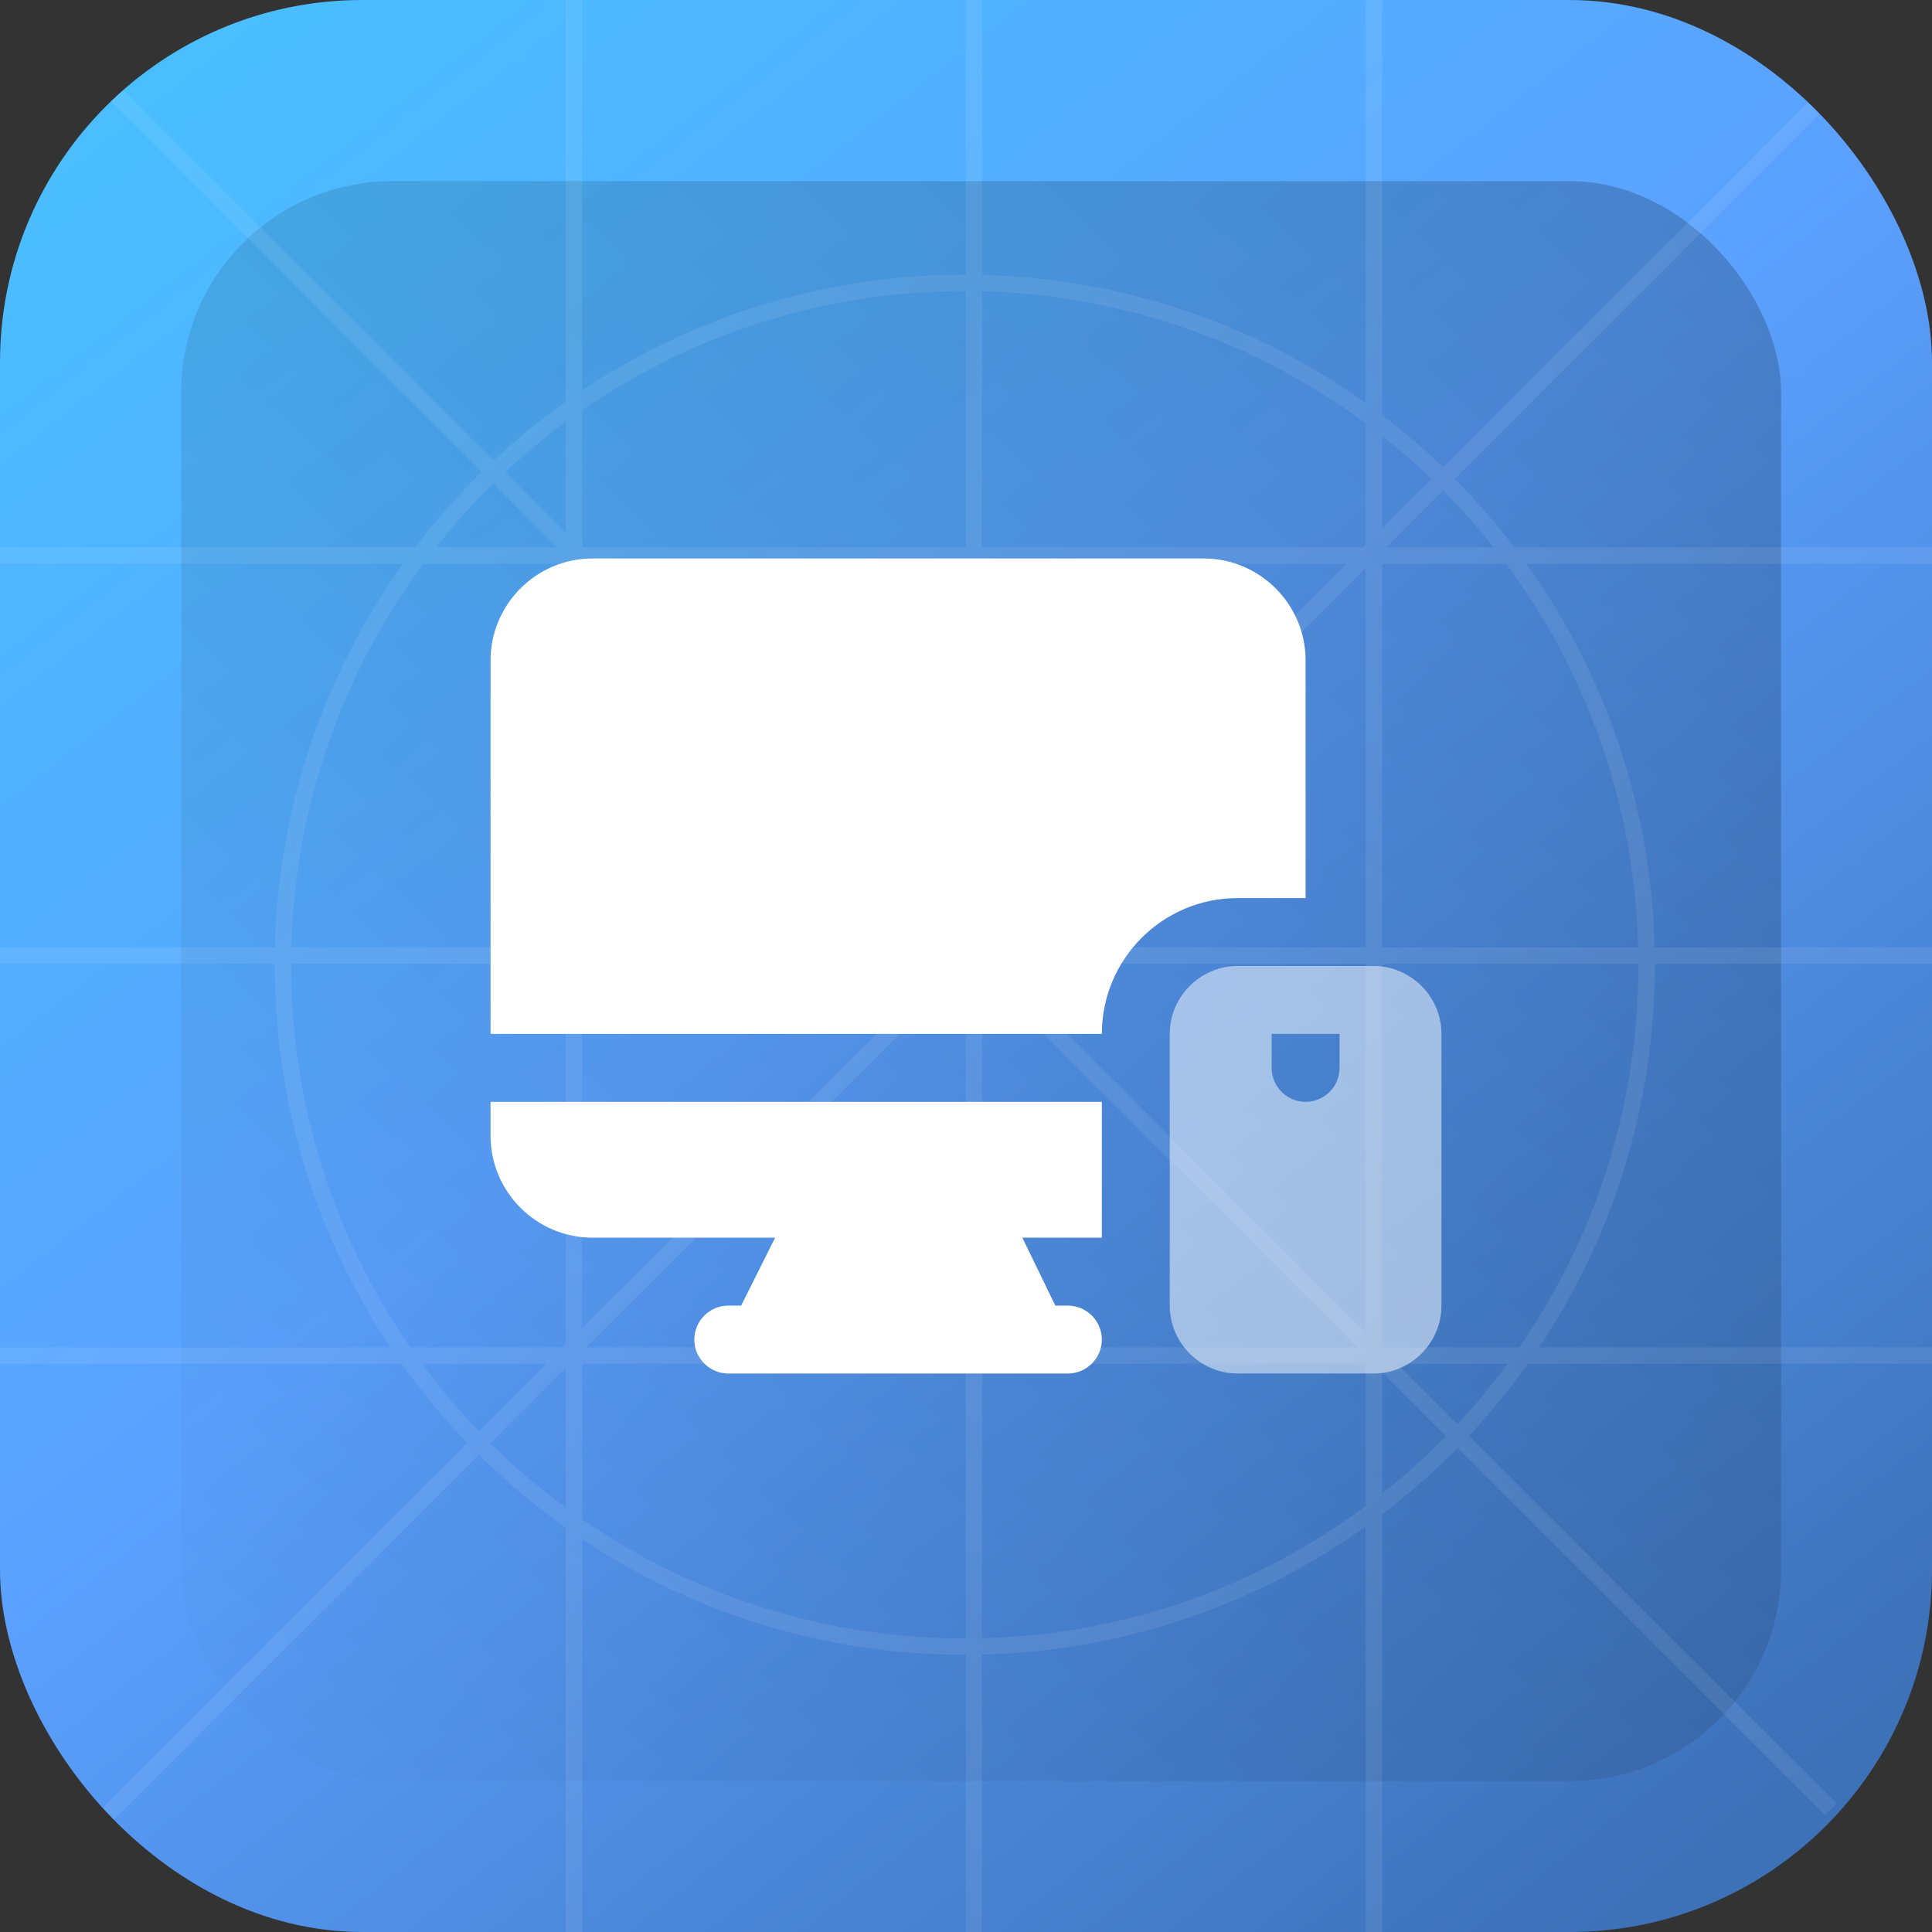 <svg width="64" height="64" viewBox="0 0 64 64" fill="none" xmlns="http://www.w3.org/2000/svg">
<rect x="0" y="0" width="64" height="64" fill="#333333" stroke="none"/>
<g clip-path="url(#clip0_1051_31156)">
<rect width="64" height="64" rx="12" fill="url(#paint0_linear_1051_31156)"/>
<rect opacity="0.2" x="6" y="6" width="53" height="53" rx="7" fill="url(#paint1_linear_1051_31156)"/>
<g style="mix-blend-mode:overlay" opacity="0.2">
<path fill-rule="evenodd" clip-rule="evenodd" d="M18.107 45.175L15.865 47.418C15.188 46.713 14.556 45.964 13.976 45.175H18.107ZM18.742 44.54L18.649 44.633H13.589C11.1 41.033 9.643 36.666 9.643 31.958L9.643 31.926H18.742V44.54ZM18.742 45.307L16.245 47.804C17.023 48.576 17.858 49.291 18.742 49.942V45.307ZM15.481 47.801L3.142 60.14L3.526 60.523L15.862 48.187C16.753 49.071 17.716 49.882 18.742 50.611V64H19.284V50.984C22.912 53.405 27.271 54.817 31.959 54.817L31.992 54.817V64H32.534V54.81C37.267 54.693 41.643 53.138 45.241 50.565V64H45.783V50.165C46.671 49.49 47.507 48.752 48.286 47.957L60.459 60.13L60.842 59.747L48.661 47.565C49.363 46.814 50.015 46.016 50.612 45.175H64.001V44.633H50.985C53.406 41.006 54.818 36.647 54.818 31.958L54.818 31.926H64.001V31.384H54.811C54.694 26.651 53.139 22.274 50.565 18.676H64.001V18.134H50.165C49.556 17.333 48.896 16.574 48.188 15.861L60.459 3.59L60.076 3.207L47.802 15.48C47.164 14.866 46.489 14.289 45.783 13.752L45.783 -0.083H45.241L45.241 13.352C41.643 10.779 37.267 9.224 32.534 9.107L32.534 -0.083H31.992L31.992 9.1L31.959 9.1C27.271 9.1 22.912 10.511 19.284 12.933L19.284 -0.083H18.742L18.742 13.306C17.902 13.903 17.103 14.555 16.352 15.257L3.909 2.813L3.526 3.197L15.961 15.632C15.166 16.41 14.428 17.247 13.753 18.134H-0.082V18.676H13.354C10.78 22.274 9.225 26.651 9.108 31.384H-0.082V31.926H9.101L9.101 31.958C9.101 36.647 10.512 41.006 12.934 44.633H-0.082V45.175H13.307C13.966 46.104 14.694 46.982 15.481 47.801ZM47.419 15.864C46.897 15.363 46.351 14.887 45.783 14.438V17.499L47.419 15.864ZM45.241 18.041L45.148 18.134H32.534V9.649C37.288 9.769 41.673 11.376 45.241 14.023V18.041ZM44.606 18.676L32.534 30.748V18.676H44.606ZM32.666 31.384L45.241 18.808V31.384H32.666ZM31.992 32.057V44.633L19.416 44.633L31.992 32.057ZM31.357 31.926L19.284 43.998V31.926L31.357 31.926ZM45.915 18.134L47.805 16.244C48.398 16.842 48.957 17.473 49.48 18.134H45.915ZM49.943 45.175C49.427 45.876 48.87 46.546 48.277 47.182L46.271 45.175H49.943ZM47.903 47.574L45.783 45.454V49.479C46.53 48.889 47.238 48.252 47.903 47.574ZM45.241 31.926V44.146L33.021 31.926H45.241ZM44.962 44.633L32.534 32.205V44.633H44.962ZM31.992 18.676V30.896L19.772 18.676L31.992 18.676ZM31.712 31.384L19.284 18.955V31.384L31.712 31.384ZM18.742 13.975V17.647L16.736 15.64C17.371 15.047 18.041 14.491 18.742 13.975ZM18.463 18.134L16.344 16.015C15.665 16.68 15.029 17.388 14.439 18.134H18.463ZM9.65 31.384H18.742V18.676H14.024C11.377 22.244 9.77 26.629 9.65 31.384ZM19.284 13.588V18.134L31.992 18.134V9.642L31.959 9.642C27.252 9.642 22.884 11.1 19.284 13.588ZM49.895 18.676H45.783V31.384H54.269C54.148 26.629 52.541 22.244 49.895 18.676ZM54.276 31.926H45.783V44.633H50.33C52.818 41.033 54.276 36.666 54.276 31.958L54.276 31.926ZM45.241 49.894V45.175H32.534V54.268C37.288 54.147 41.673 52.54 45.241 49.894ZM31.992 54.275V45.175L19.284 45.175V50.328C22.884 52.817 27.252 54.275 31.959 54.275L31.992 54.275Z" fill="white" fill-opacity="0.4"/>
</g>
<path opacity="0.5" d="M45.5 32H41C39.763 32 38.75 33.013 38.75 34.25V43.25C38.75 44.487 39.763 45.5 41 45.5H45.5C46.737 45.5 47.75 44.487 47.75 43.25V34.25C47.75 33.013 46.737 32 45.5 32ZM44.375 35.375C44.375 35.994 43.869 36.5 43.25 36.5C42.631 36.5 42.125 35.994 42.125 35.375V34.25H44.375V35.375Z" fill="white"/>
<path d="M43.25 29.75V21.875C43.25 20.019 41.731 18.5 39.875 18.5H19.625C17.769 18.5 16.25 20.019 16.25 21.875V34.25H36.5C36.5 31.764 38.514 29.75 41 29.75H43.25Z" fill="white"/>
<path d="M16.25 37.625C16.25 39.481 17.769 41 19.625 41H25.677L24.552 43.25H24.125C23.506 43.25 23 43.756 23 44.375C23 44.994 23.506 45.5 24.125 45.5H35.375C35.994 45.5 36.5 44.994 36.5 44.375C36.5 43.756 35.994 43.25 35.375 43.25H34.959L33.867 41H36.5V36.5H16.25V37.625Z" fill="white"/>
</g>
<defs>
<linearGradient id="paint0_linear_1051_31156" x1="4.5" y1="1.5" x2="53.5" y2="64" gradientUnits="userSpaceOnUse">
<stop stop-color="#49BFFF"/>
<stop offset="0.476" stop-color="#5BA1FF"/>
<stop offset="1" stop-color="#3D71B8"/>
</linearGradient>
<linearGradient id="paint1_linear_1051_31156" x1="57.5" y1="7" x2="6" y2="60" gradientUnits="userSpaceOnUse">
<stop/>
<stop offset="1" stop-opacity="0"/>
</linearGradient>
<clipPath id="clip0_1051_31156">
<rect width="64" height="64" rx="12" fill="white"/>
</clipPath>
</defs>
</svg>
